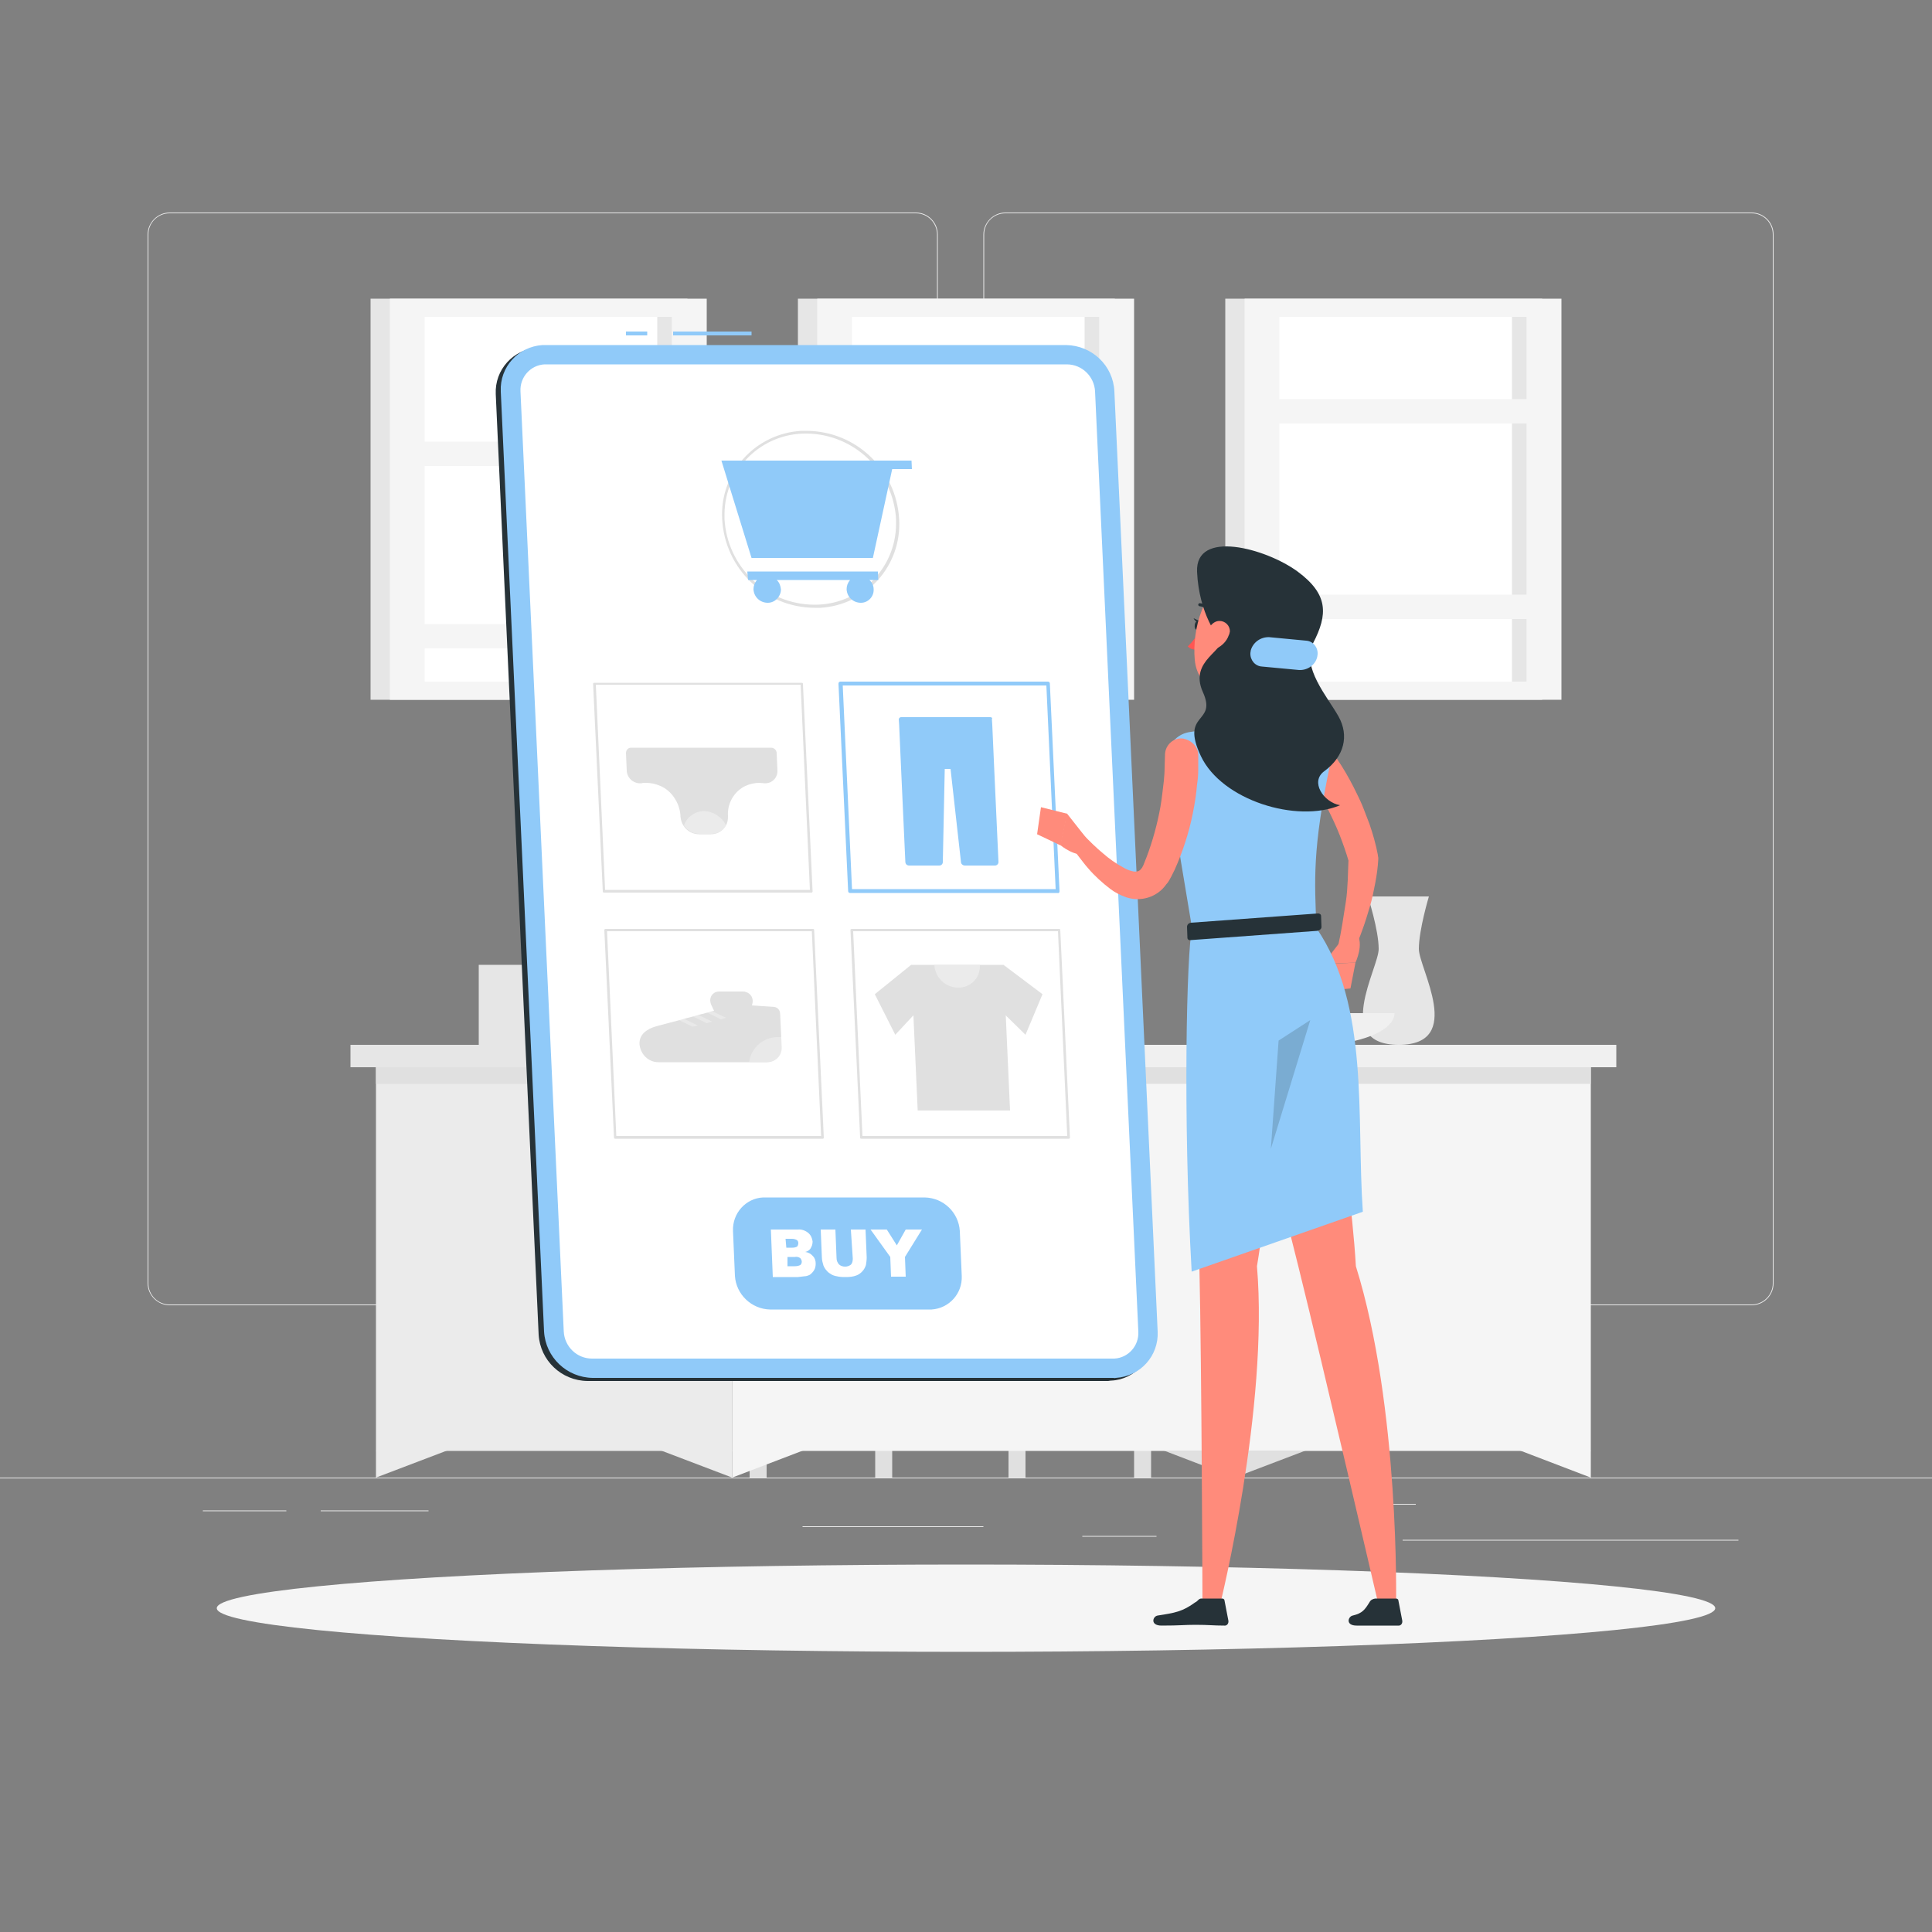 <?xml version="1.0" encoding="utf-8"?>
<!-- Generator: Adobe Illustrator 28.1.0, SVG Export Plug-In . SVG Version: 6.00 Build 0)  -->
<svg version="1.1" id="レイヤー_1" xmlns="http://www.w3.org/2000/svg" xmlns:xlink="http://www.w3.org/1999/xlink" x="0px"
	 y="0px" viewBox="0 0 500 500" style="enable-background:new 0 0 500 500;" xml:space="preserve">
<rect x="0" y="0" width="500" height="500" fill="#808080" stroke="none"/>
<style type="text/css">
	.st0{fill:#EBEBEB;}
	.st1{fill:#E0E0E0;}
	.st2{fill:#E6E6E6;}
	.st3{fill:#F5F5F5;}
	.st4{fill:#F0F0F0;}
	.st5{fill:#FFFFFF;}
	.st6{fill:#263238;}
	.st7{fill:#90CAF9;}
	.st8{opacity:0.3;fill:#FFFFFF;enable-background:new    ;}
	.st9{fill:#FF8B7B;}
	.st10{fill:#FF5652;}
	.st11{opacity:0.2;fill:#263238;enable-background:new    ;}
</style>
<g id="freepik--background-complete--inject-115">
	<rect y="382.4" class="st0" width="500" height="0.2"/>
	<rect x="363" y="398.5" class="st0" width="86.9" height="0.2"/>
	<rect x="357.7" y="389.2" class="st0" width="8.7" height="0.2"/>
	<rect x="280.1" y="397.5" class="st0" width="19.2" height="0.2"/>
	<rect x="52.5" y="390.9" class="st0" width="21.6" height="0.2"/>
	<rect x="83" y="390.9" class="st0" width="27.9" height="0.2"/>
	<rect x="207.7" y="395" class="st0" width="46.8" height="0.2"/>
	<path class="st0" d="M237,337.8H43.9c-3.1,0-5.7-2.6-5.7-5.7V60.7c0-3.1,2.6-5.7,5.7-5.7H237c3.2,0,5.7,2.6,5.7,5.7c0,0,0,0,0,0
		v271.4C242.7,335.2,240.2,337.8,237,337.8z M43.9,55.2c-3,0-5.5,2.4-5.5,5.5v271.4c0,3,2.4,5.5,5.5,5.5H237c3,0,5.5-2.4,5.5-5.5
		V60.7c0-3-2.4-5.5-5.5-5.5H43.9z"/>
	<path class="st0" d="M453.3,337.8H260.2c-3.2,0-5.7-2.6-5.7-5.7V60.7c0-3.1,2.6-5.7,5.7-5.7h193.1c3.1,0,5.7,2.5,5.7,5.7v271.4
		C459,335.2,456.5,337.8,453.3,337.8z M260.2,55.2c-3,0-5.5,2.4-5.5,5.5v271.4c0,3,2.4,5.5,5.5,5.5h193.1c3,0,5.5-2.4,5.5-5.5V60.7
		c0-3-2.4-5.5-5.5-5.5H260.2z"/>
	<path class="st1" d="M258.6,319.8H194l-6.2-107c-0.2-2.5,1.7-4.6,4.1-4.8c0.1,0,0.2,0,0.4,0h55c2.7,0,4.9,2.1,5.1,4.8L258.6,319.8z
		"/>
	<path class="st0" d="M265.1,319.8h-64.6l-6.2-107c-0.2-2.5,1.7-4.6,4.2-4.8c0.1,0,0.2,0,0.4,0h55c2.7,0,4.9,2.1,5.1,4.8
		L265.1,319.8z"/>
	<path class="st1" d="M201.8,306.5h45l0,0v13.4l0,0H197l0,0v-8.5C197,308.6,199.1,306.5,201.8,306.5z"/>
	<path class="st0" d="M236.9,306.5h57.3c2.7,0,4.8,2.1,4.8,4.8v8.5l0,0h-66.9l0,0v-8.5C232.1,308.6,234.2,306.5,236.9,306.5z"/>
	<rect x="194" y="319.8" class="st1" width="4.4" height="62.6"/>
	<rect x="226.5" y="319.8" class="st1" width="4.4" height="62.6"/>
	<rect x="261" y="319.8" class="st1" width="4.4" height="62.6"/>
	<rect x="293.5" y="319.8" class="st1" width="4.4" height="62.6"/>
	<rect x="90.7" y="270.4" class="st2" width="98.7" height="5.8"/>
	<rect x="97.3" y="276.2" class="st0" width="92.2" height="99.3"/>
	<rect x="189.5" y="276.2" class="st3" width="222.2" height="99.3"/>
	<rect x="97.3" y="276.2" class="st1" width="314.4" height="4.3"/>
	<rect x="189.5" y="270.4" class="st4" width="228.8" height="5.8"/>
	<polygon class="st0" points="97.3,375.4 97.3,382.4 115.7,375.4 	"/>
	<polygon class="st3" points="189.5,375.4 189.5,382.4 207.8,375.4 	"/>
	<polygon class="st3" points="411.7,375.4 411.7,382.4 393.4,375.4 	"/>
	<polygon class="st0" points="189.5,375.4 189.5,382.4 171.1,375.4 	"/>
	<polygon class="st1" points="319.5,375.4 319.5,382.4 301.2,375.4 	"/>
	<polygon class="st1" points="319.5,375.4 319.5,382.4 337.9,375.4 	"/>
	<rect x="206.5" y="77.3" class="st2" width="82" height="103.8"/>
	<rect x="211.5" y="77.3" class="st3" width="82" height="103.8"/>
	<rect x="220.5" y="82" class="st5" width="64" height="94.4"/>
	<rect x="280.7" y="82" class="st2" width="3.8" height="94.4"/>
	<rect x="215.2" y="124.2" class="st3" width="74.6" height="6.3"/>
	<rect x="215.2" y="103.3" class="st3" width="74.6" height="6.3"/>
	<rect x="317.1" y="77.3" class="st2" width="82" height="103.8"/>
	<rect x="322.1" y="77.3" class="st3" width="82" height="103.8"/>
	<rect x="331.1" y="82" class="st5" width="64" height="94.4"/>
	<rect x="391.3" y="82" class="st2" width="3.8" height="94.4"/>
	<rect x="325.8" y="153.9" class="st3" width="74.6" height="6.3"/>
	<rect x="325.8" y="103.3" class="st3" width="74.6" height="6.3"/>
	<rect x="95.9" y="77.3" class="st2" width="82" height="103.8"/>
	<rect x="100.9" y="77.3" class="st3" width="82" height="103.8"/>
	<rect x="109.9" y="82" class="st5" width="64" height="94.4"/>
	<rect x="170.1" y="82" class="st2" width="3.8" height="94.4"/>
	<rect x="104.6" y="161.5" class="st3" width="74.6" height="6.3"/>
	<rect x="104.6" y="114.3" class="st3" width="74.6" height="6.3"/>
	<path class="st2" d="M369.8,232H354c0,0,2.8,8.6,2.8,13.6s-12,24.8,5.2,24.8s5.2-19.8,5.2-24.8S369.8,232,369.8,232z"/>
	<path class="st4" d="M311.3,262.2c0,4.5,8.9,8.2,19.9,8.2h9.8c10.9,0,19.9-3.7,19.9-8.2H311.3z"/>
	<rect x="123.9" y="249.7" class="st2" width="17.4" height="20.8"/>
	<rect x="141.4" y="249.7" class="st3" width="17.4" height="20.8"/>
	<rect x="147.5" y="253.9" class="st2" width="13.8" height="16.5"/>
	<rect x="161.3" y="253.9" class="st3" width="13.8" height="16.5"/>
</g>
<g id="freepik--Shadow--inject-115">
	<ellipse id="freepik--path--inject-115" class="st3" cx="250" cy="416.2" rx="193.9" ry="11.3"/>
</g>
<g id="freepik--Device--inject-115">
	<path class="st6" d="M286.8,357.4H152c-6.7-0.1-12.2-5.3-12.6-12L128.3,102c-0.3-6.3,4.5-11.6,10.8-12c0.2,0,0.5,0,0.7,0h134.8
		c6.7,0.1,12.1,5.3,12.5,12l11.2,243.3c0.3,6.3-4.5,11.7-10.7,12C287.2,357.3,287,357.4,286.8,357.4z"/>
	<rect x="174.2" y="85.8" class="st7" width="20.3" height="1"/>
	<rect x="162" y="85.8" class="st7" width="5.5" height="1"/>
	<path class="st7" d="M288.2,356.6H153.4c-6.7-0.1-12.2-5.3-12.6-12l-11.2-243.3c-0.3-6.3,4.5-11.6,10.8-12c0.2,0,0.5,0,0.7,0h134.8
		c6.7,0.1,12.2,5.3,12.5,12l11.2,243.3c0.3,6.3-4.5,11.6-10.8,12C288.6,356.6,288.4,356.7,288.2,356.6z"/>
	<path class="st5" d="M153.2,351.6c-3.9,0-7.1-3.1-7.3-7l-11.2-243.3c-0.2-3.7,2.6-6.8,6.2-7c0.1,0,0.3,0,0.4,0h134.8
		c3.9,0,7.1,3.1,7.3,7l11.2,243.3c0.2,3.7-2.6,6.8-6.2,7c-0.1,0-0.3,0-0.4,0H153.2z"/>
	<path class="st1" d="M210.8,157.3c-12.8-0.1-23.2-10.1-23.9-22.9c-0.7-12,8.5-22.2,20.5-22.9c0.5,0,0.9,0,1.4,0
		c12.8,0.1,23.2,10.1,23.9,22.9c0.7,12-8.5,22.2-20.4,22.9C211.7,157.3,211.3,157.3,210.8,157.3z M208.7,112.2
		c-11.6-0.1-21.1,9.2-21.2,20.8c0,0.4,0,0.9,0,1.3c0.7,12.4,10.8,22.1,23.2,22.2c11.6,0.1,21.1-9.2,21.2-20.8c0-0.4,0-0.9,0-1.3
		C231.2,122.1,221.1,112.3,208.7,112.2L208.7,112.2z"/>
	<path class="st7" d="M193.6,150.1h2.3c-0.6,0.7-0.9,1.5-0.9,2.4c0.1,2,1.7,3.5,3.7,3.5c1.8,0,3.3-1.5,3.4-3.3c0-0.1,0-0.2,0-0.2
		c-0.1-0.9-0.4-1.8-1.1-2.4h19c-0.6,0.7-0.9,1.5-0.9,2.4c0.1,2,1.7,3.5,3.7,3.5c1.8,0,3.3-1.5,3.3-3.3c0-0.1,0-0.1,0-0.2
		c0-0.9-0.4-1.8-1.1-2.4h2.3l-0.1-2.2h-33.8L193.6,150.1z"/>
	<polygon class="st7" points="235.9,119.2 231.4,119.2 228.4,119.2 186.7,119.2 194.5,144.4 225.9,144.4 230.9,121.4 236,121.4 	"/>
	<path class="st1" d="M212.9,294.7h-53.7c-0.2,0-0.3-0.1-0.3-0.3l-2.5-53.7c0-0.1,0-0.2,0.1-0.2c0.1-0.1,0.2-0.1,0.2-0.1h53.7
		c0.2,0,0.3,0.1,0.3,0.3l2.5,53.7c0,0.1,0,0.2-0.1,0.2C213.1,294.7,213,294.7,212.9,294.7z M159.5,294h53l-2.4-53h-53L159.5,294z"/>
	<path class="st7" d="M256.3,185.6h-23.1c-0.3,0-0.5,0.2-0.6,0.5c0,0,0,0,0,0l0.1,1.5l0.5,11.3l1.1,24.1c0,0.6,0.4,1,1,1h7.8
		c0.5,0,0.9-0.4,0.9-0.9c0,0,0,0,0,0l0.5-24.1h1.5l2.7,24.1c0,0.5,0.5,0.9,1,0.9h7.8c0.5,0,0.9-0.4,0.9-0.9c0,0,0,0,0-0.1l-1.1-24.1
		l-0.5-11.3l-0.1-1.5C256.9,185.8,256.6,185.6,256.3,185.6z"/>
	<path class="st1" d="M276.6,294.7h-53.7c-0.2,0-0.3-0.1-0.3-0.3l-2.5-53.7c0-0.1,0-0.2,0.1-0.2c0.1-0.1,0.2-0.1,0.2-0.1h53.7
		c0.2,0,0.3,0.1,0.3,0.3l2.5,53.7c0,0.1,0,0.2-0.1,0.2C276.8,294.7,276.7,294.7,276.6,294.7z M223.2,294h53l-2.4-53h-53L223.2,294z"
		/>
	<polygon class="st1" points="261.4,287.4 237.5,287.4 235.8,249.7 259.7,249.7 	"/>
	<polygon class="st1" points="231.7,267.8 226.4,257.3 235.8,249.7 241,257.8 	"/>
	<polygon class="st1" points="265.4,267.8 269.8,257.3 259.7,249.7 255.2,257.8 	"/>
	<path class="st0" d="M241.8,249.7c0.2,3.3,2.9,5.9,6.2,5.9c3.1,0,5.6-2.4,5.6-5.5c0-0.1,0-0.3,0-0.4H241.8z"/>
	<path class="st7" d="M273.7,231.1H220c-0.3,0-0.5-0.2-0.5-0.5L217,177c0-0.1,0-0.3,0.1-0.4c0.1-0.1,0.2-0.2,0.4-0.2h53.7
		c0.3,0,0.5,0.2,0.5,0.5l2.5,53.7c0,0.1,0,0.3-0.1,0.4C274,231.1,273.8,231.2,273.7,231.1z M220.5,230.1h52.7l-2.4-52.7h-52.7
		L220.5,230.1z"/>
	<path class="st1" d="M200.4,260.6l-5.8-0.4l0.1-0.4c0.4-1.4-0.4-2.8-1.8-3.1c-0.2-0.1-0.4-0.1-0.7-0.1h-6.1c-1.3,0-2.3,1-2.3,2.3
		c0,0.3,0.1,0.7,0.2,1l0.8,1.7l-0.5,0.1l-1.4,0.4l-2.3,0.6l-1.4,0.4l-2.3,0.6l-1.4,0.4l-5.7,1.5l0,0c-2.4,0.7-4.4,2.1-4.3,4.6
		c0.2,2.6,2.3,4.7,4.9,4.7l0,0h28.1c2.1,0,3.8-1.6,3.8-3.7c0-0.1,0-0.2,0-0.3l-0.4-8.5C201.9,261.4,201.2,260.7,200.4,260.6z"/>
	<polygon class="st8" points="187.9,263.4 186.6,263.8 182.9,262 184.3,261.7 	"/>
	<polygon class="st8" points="184.3,264.4 182.9,264.8 179.2,263 180.6,262.6 	"/>
	<polygon class="st8" points="180.6,265.4 179.2,265.7 175.5,263.9 176.9,263.6 	"/>
	<path class="st8" d="M202.3,268.4l0.1,2.4c0.1,2.1-1.4,3.9-3.5,4c-0.1,0-0.2,0-0.3,0h-4.7c0.5-3.7,3.7-6.4,7.4-6.4
		C201.6,268.4,202,268.4,202.3,268.4z"/>
	<path class="st1" d="M210,231h-53.7c-0.2,0-0.3-0.1-0.3-0.3l-2.5-53.7c0-0.1,0-0.2,0.1-0.2c0.1-0.1,0.1-0.1,0.2-0.1h53.7
		c0.2,0,0.3,0.1,0.3,0.3l2.5,53.7c0,0.1,0,0.2-0.1,0.2C210.2,231,210.1,231,210,231z M156.6,230.3h53l-2.4-53.1h-53L156.6,230.3z"/>
	<path class="st1" d="M201,194.9l0.2,4.5c0.1,1.7-1.2,3.2-2.9,3.3c-0.2,0-0.4,0-0.6,0c-0.4,0-0.8-0.1-1.2-0.1
		c-1.2,0-2.5,0.3-3.6,0.8c-2.9,1.4-4.7,4.5-4.5,7.7v0.2c0,0.8-0.1,1.7-0.6,2.4c-0.8,1.4-2.2,2.2-3.8,2.2h-3.1c-1.6,0-3.1-0.8-4-2.2
		c-0.5-0.7-0.7-1.5-0.8-2.4v-0.2c-0.1-1.7-0.7-3.4-1.7-4.8c-0.9-1.3-2.1-2.3-3.5-2.9c-1.1-0.5-2.4-0.8-3.7-0.8c-0.4,0-0.8,0-1.2,0.1
		c-1.9,0.2-3.6-1.2-3.8-3.1c0-0.1,0-0.1,0-0.2l-0.2-4.5c0-0.7,0.5-1.4,1.3-1.4c0,0,0.1,0,0.1,0h36.1
		C200.3,193.5,201,194.1,201,194.9z"/>
	<path class="st0" d="M187.9,213.6c-0.8,1.4-2.2,2.2-3.8,2.2h-3.1c-1.6,0-3.1-0.8-4-2.2c0.8-2.2,2.9-3.7,5.3-3.7
		C184.6,210,186.8,211.4,187.9,213.6z"/>
	<path class="st7" d="M240.6,338.9h-41.3c-4.8-0.1-8.8-3.9-9.1-8.7l-0.5-11.6c-0.2-4.6,3.3-8.5,7.8-8.7c0.2,0,0.3,0,0.5,0h41.3
		c4.9,0.1,8.8,3.9,9.1,8.7l0.5,11.6c0.2,4.6-3.3,8.4-7.8,8.7C240.9,338.9,240.8,338.9,240.6,338.9z"/>
	<path class="st5" d="M199.5,318.2h7c1-0.1,2,0.3,2.7,0.9c0.6,0.5,1,1.3,1.1,2.2c0,0.7-0.2,1.3-0.6,1.9c-0.3,0.4-0.8,0.7-1.3,0.8
		c0.8,0.1,1.5,0.5,2,1.1c0.5,0.5,0.7,1.2,0.7,1.9c0,0.6-0.1,1.2-0.4,1.7c-0.3,0.5-0.7,0.9-1.1,1.2c-0.4,0.2-0.9,0.4-1.4,0.4
		c-0.6,0.1-1.1,0.1-1.7,0.2h-6.5L199.5,318.2z M203.5,322.9h1.6c0.4,0,0.9-0.1,1.2-0.3c0.2-0.2,0.3-0.6,0.3-0.9
		c0-0.3-0.1-0.6-0.4-0.8c-0.4-0.2-0.8-0.3-1.2-0.3h-1.7L203.5,322.9z M203.8,327.7h1.9c0.5,0,1-0.1,1.4-0.3c0.3-0.2,0.4-0.6,0.4-0.9
		c0-0.3-0.2-0.7-0.4-0.9c-0.4-0.3-0.9-0.4-1.4-0.3h-1.9L203.8,327.7z"/>
	<path class="st5" d="M220.2,318.2h3.8l0.3,7.2c0,0.7-0.1,1.4-0.2,2c-0.2,0.6-0.5,1.2-1,1.7c-0.4,0.4-0.9,0.8-1.5,1
		c-0.8,0.3-1.7,0.4-2.6,0.4c-0.6,0-1.3,0-1.9-0.1c-0.6-0.1-1.2-0.2-1.8-0.5c-0.5-0.3-1-0.6-1.3-1c-0.4-0.4-0.7-0.9-0.9-1.4
		c-0.2-0.7-0.4-1.4-0.4-2.1l-0.3-7.2h3.8l0.3,7.4c0,0.6,0.2,1.1,0.6,1.6c0.4,0.4,1,0.6,1.6,0.6c0.6,0,1.1-0.2,1.5-0.5
		c0.4-0.4,0.5-1,0.5-1.6L220.2,318.2z"/>
	<path class="st5" d="M225.3,318.2h4.2l2.6,4.1l2.3-4.1h4.2l-4.4,7.1l0.2,5.1h-3.8l-0.2-5.1L225.3,318.2z"/>
</g>
<g id="freepik--Character--inject-115">
	<path class="st9" d="M342.4,191.3c1,1.2,1.8,2.3,2.5,3.4s1.5,2.3,2.3,3.5c1.5,2.4,2.8,4.8,4,7.3c0.6,1.2,1.2,2.5,1.7,3.8
		s1,2.6,1.5,3.9c0.9,2.6,1.7,5.4,2.2,8.1v0.2c0.1,0.3,0.1,0.5,0.1,0.8c-0.1,2.1-0.4,4.2-0.8,6.3c-0.4,2.1-0.8,4.1-1.4,6.1
		s-1.2,4-1.9,5.9c-0.7,2-1.5,3.9-2.4,5.7c-0.5,1-1.8,1.5-2.8,1c-0.9-0.4-1.4-1.4-1.1-2.4v-0.1c0.4-1.8,0.8-3.8,1.1-5.7
		s0.6-3.8,0.9-5.7s0.4-3.8,0.5-5.7s0.1-3.8,0.2-5.6l0.1,1c-0.7-2.4-1.5-4.7-2.4-7c-0.9-2.3-2-4.6-3.1-6.8s-2.4-4.4-3.7-6.5
		c-0.7-1.1-1.3-2.1-2-3.1s-1.5-2.1-2.1-3l-0.1-0.1c-1.4-1.8-1.1-4.5,0.7-5.9C338.3,189.1,341,189.4,342.4,191.3L342.4,191.3z"/>
	<path class="st9" d="M347.5,242.9l-5.1,6.6l8.4-0.4c0,0,2.3-4.8,0.3-7.6L347.5,242.9z"/>
	<polygon class="st9" points="342.5,256.5 349.5,255.8 350.8,249.1 342.4,249.6 	"/>
	<path class="st9" d="M328.5,171.6c-0.8,4.9-1.5,13.9,2.1,17.1c-2.6,4.6-6.6,8.2-11.5,10.3c-6.7-3.9-3.8-9.9-3.8-9.9
		c5.4-1.5,5.1-5.5,4.1-9.3L328.5,171.6z"/>
	<path class="st6" d="M310.8,161.9c-0.1,0.7-0.5,1.1-1,1.1s-0.7-0.6-0.6-1.3s0.5-1.1,1-1.1S310.9,161.3,310.8,161.9z"/>
	<path class="st6" d="M310.4,160.7l-1.5-0.7C308.9,160,309.5,161.4,310.4,160.7z"/>
	<path class="st10" d="M310.4,163.4c-0.8,1.4-1.8,2.7-3,3.9c0.6,0.6,1.4,0.9,2.3,0.8L310.4,163.4z"/>
	<path class="st6" d="M313.1,158.6c0.1,0,0.2,0,0.3,0c0.2-0.1,0.3-0.3,0.1-0.5c0,0,0,0,0,0c-0.6-1.1-1.7-1.9-3-2
		c-0.2,0-0.4,0.2-0.4,0.4c0,0.2,0.2,0.4,0.4,0.4c1,0.1,1.9,0.7,2.3,1.6C312.9,158.6,313,158.6,313.1,158.6z"/>
	<path class="st9" d="M333.4,162.4c-1.6,8-2.2,11.5-6.9,15.1c-7,5.4-16.6,1.6-17.3-6.8c-0.7-7.5,2.1-19.4,10.5-21.5
		c6-1.5,12.1,2.1,13.6,8.1C333.7,158.9,333.7,160.7,333.4,162.4z"/>
	<path class="st9" d="M311.9,240.3c0,0-2,62.2-1.5,87.4c0.6,26.2,0.8,87.4,0.8,87.4h4.6c0,0,12.6-50.9,9.5-87.4
		c4.7-28.1,7.9-87.4,7.9-87.4L311.9,240.3z"/>
	<path class="st9" d="M313.3,240.3c0,0,16.5,62.2,22.7,87.4c6.5,26.2,20.7,87.4,20.7,87.4h4.6c0,0,1-50.9-10.4-87.4
		c-1.6-28.1-11.9-87.4-11.9-87.4L313.3,240.3z"/>
	<path class="st7" d="M302.1,195.9c0.1-3.2,2.4-5.8,5.5-6.4c2.7-0.4,6.2-1,9.5-1.3c5.1-0.4,10.2-0.4,15.2,0c2,0.1,3.9,0.3,5.6,0.5
		c4,0.5,6.9,4.1,6.5,8.1c0,0.2-0.1,0.5-0.1,0.7c-4.7,22.2-4.1,30.4-3.6,42.7c13.8,20.2,10.3,48.9,12,73.4l-44.3,15.5
		c-2.3-40.4-1.3-82.7,0.1-88.9C304.2,214.4,302,201.9,302.1,195.9z"/>
	<polygon class="st11" points="328.9,297.3 330.9,269.3 339.1,264 	"/>
	<path class="st6" d="M340.9,240.9l-32.8,2.4c-0.4,0.1-0.8-0.2-0.8-0.6c0,0,0-0.1,0-0.1l-0.1-2.7c0-0.6,0.4-1,1-1.1l32.9-2.4
		c0.4,0,0.8,0.2,0.8,0.7c0,0,0,0,0,0.1l0.1,2.7C342,240.4,341.5,240.8,340.9,240.9z"/>
	<polygon class="st9" points="319.9,187.7 327.7,189.6 329.3,187.9 326.7,187.2 	"/>
	<path class="st9" d="M310.1,195.3c0,1.4,0,2.6,0,3.9s-0.1,2.5-0.3,3.8c-0.2,2.5-0.6,5-1.1,7.5c-1,5-2.6,9.9-4.7,14.6l-0.9,1.8
		c-0.2,0.3-0.3,0.6-0.5,0.9c-0.2,0.4-0.5,0.8-0.8,1.1c-2.3,3.3-6.6,4.6-10.4,3.3c-1.4-0.5-2.8-1.2-4-2.1c-2.1-1.6-4.1-3.4-5.8-5.4
		c-0.9-1-1.6-2-2.4-3s-1.4-2-2.1-3.1c-0.6-1-0.3-2.3,0.7-2.9c0.8-0.5,1.9-0.4,2.6,0.3l0,0.1c1.6,1.6,3.3,3.3,5,4.7
		c1.6,1.4,3.4,2.7,5.3,3.7c0.8,0.5,1.6,0.8,2.5,1c0.5,0.1,1,0.1,1.5-0.1c0.4-0.2,0.7-0.6,0.9-0.9l0.2-0.4c0.1-0.1,0.2-0.5,0.3-0.7
		l0.6-1.5c1.6-4.2,2.8-8.6,3.6-13c0.4-2.2,0.6-4.5,0.9-6.8c0.1-1.1,0.2-2.3,0.2-3.4s0.1-2.3,0.1-3.3v-0.2c0.1-2.3,2-4.2,4.4-4.1
		C308.2,191.4,310,193.1,310.1,195.3L310.1,195.3z"/>
	<path class="st9" d="M281.3,217.1l-5.2-6.6l-1.7,8.2c0,0,4,3.4,7.2,2.2L281.3,217.1z"/>
	<polygon class="st9" points="269.4,208.9 268.4,215.9 274.5,218.8 276.2,210.6 	"/>
	<path class="st6" d="M315.5,165.2c2.4,3-8,5.5-4.2,13.9s-6,5-0.5,16.6c5.4,11.4,24.8,17.4,36,12.7c-4.3-0.8-7.8-6.1-4.1-8.8
		c5.2-3.8,6.5-9.2,3.7-14.2s-9.7-12.8-6.6-18.9c3.9-7.5,4-12.7-4-18.6c-8.2-6-26.5-11-26,0.1S315.5,165.2,315.5,165.2z"/>
	<path class="st7" d="M336.2,173.4l-9.6-0.9c-1.8-0.1-3.1-1.7-3-3.5c0-0.2,0.1-0.5,0.1-0.7l0,0c0.6-2.1,2.6-3.5,4.8-3.4l9.5,0.9
		c1.8,0.1,3.1,1.7,3,3.5c0,0.2-0.1,0.5-0.1,0.7l0,0C340.4,172.1,338.4,173.5,336.2,173.4z"/>
	<path class="st9" d="M318,164.4c-0.5,1.5-1.7,2.7-3.1,3.4c-1.9,0.9-3.2-0.8-2.9-2.7c0.2-1.8,1.5-4.4,3.6-4.4c1.5,0,2.7,1.2,2.7,2.7
		C318.2,163.7,318.2,164.1,318,164.4z"/>
	<path class="st6" d="M310.9,413.7h5.4c0.3,0,0.6,0.2,0.6,0.5l1,5.2c0.1,0.6-0.2,1.2-0.8,1.3c-0.1,0-0.2,0-0.3,0
		c-2.9,0-3.8-0.2-7.4-0.2c-3.1,0-3.8,0.2-8.8,0.2c-3,0-2.3-2.4-1-2.6c4.5-0.7,6.4-1,9.7-3.4C310,414.4,310.2,413.7,310.9,413.7z"/>
	<path class="st6" d="M355.9,413.7h5.4c0.3,0,0.6,0.2,0.6,0.5l1,5.2c0.1,0.6-0.2,1.2-0.8,1.3c-0.1,0-0.2,0-0.2,0c-2.9,0-2,0-5.6,0
		h-5.2c-3,0-2.2-2.4-1-2.6c2.5-0.6,3.1-1.5,4.3-3.4C354.7,414.1,355.2,413.8,355.9,413.7z"/>
</g>
</svg>
